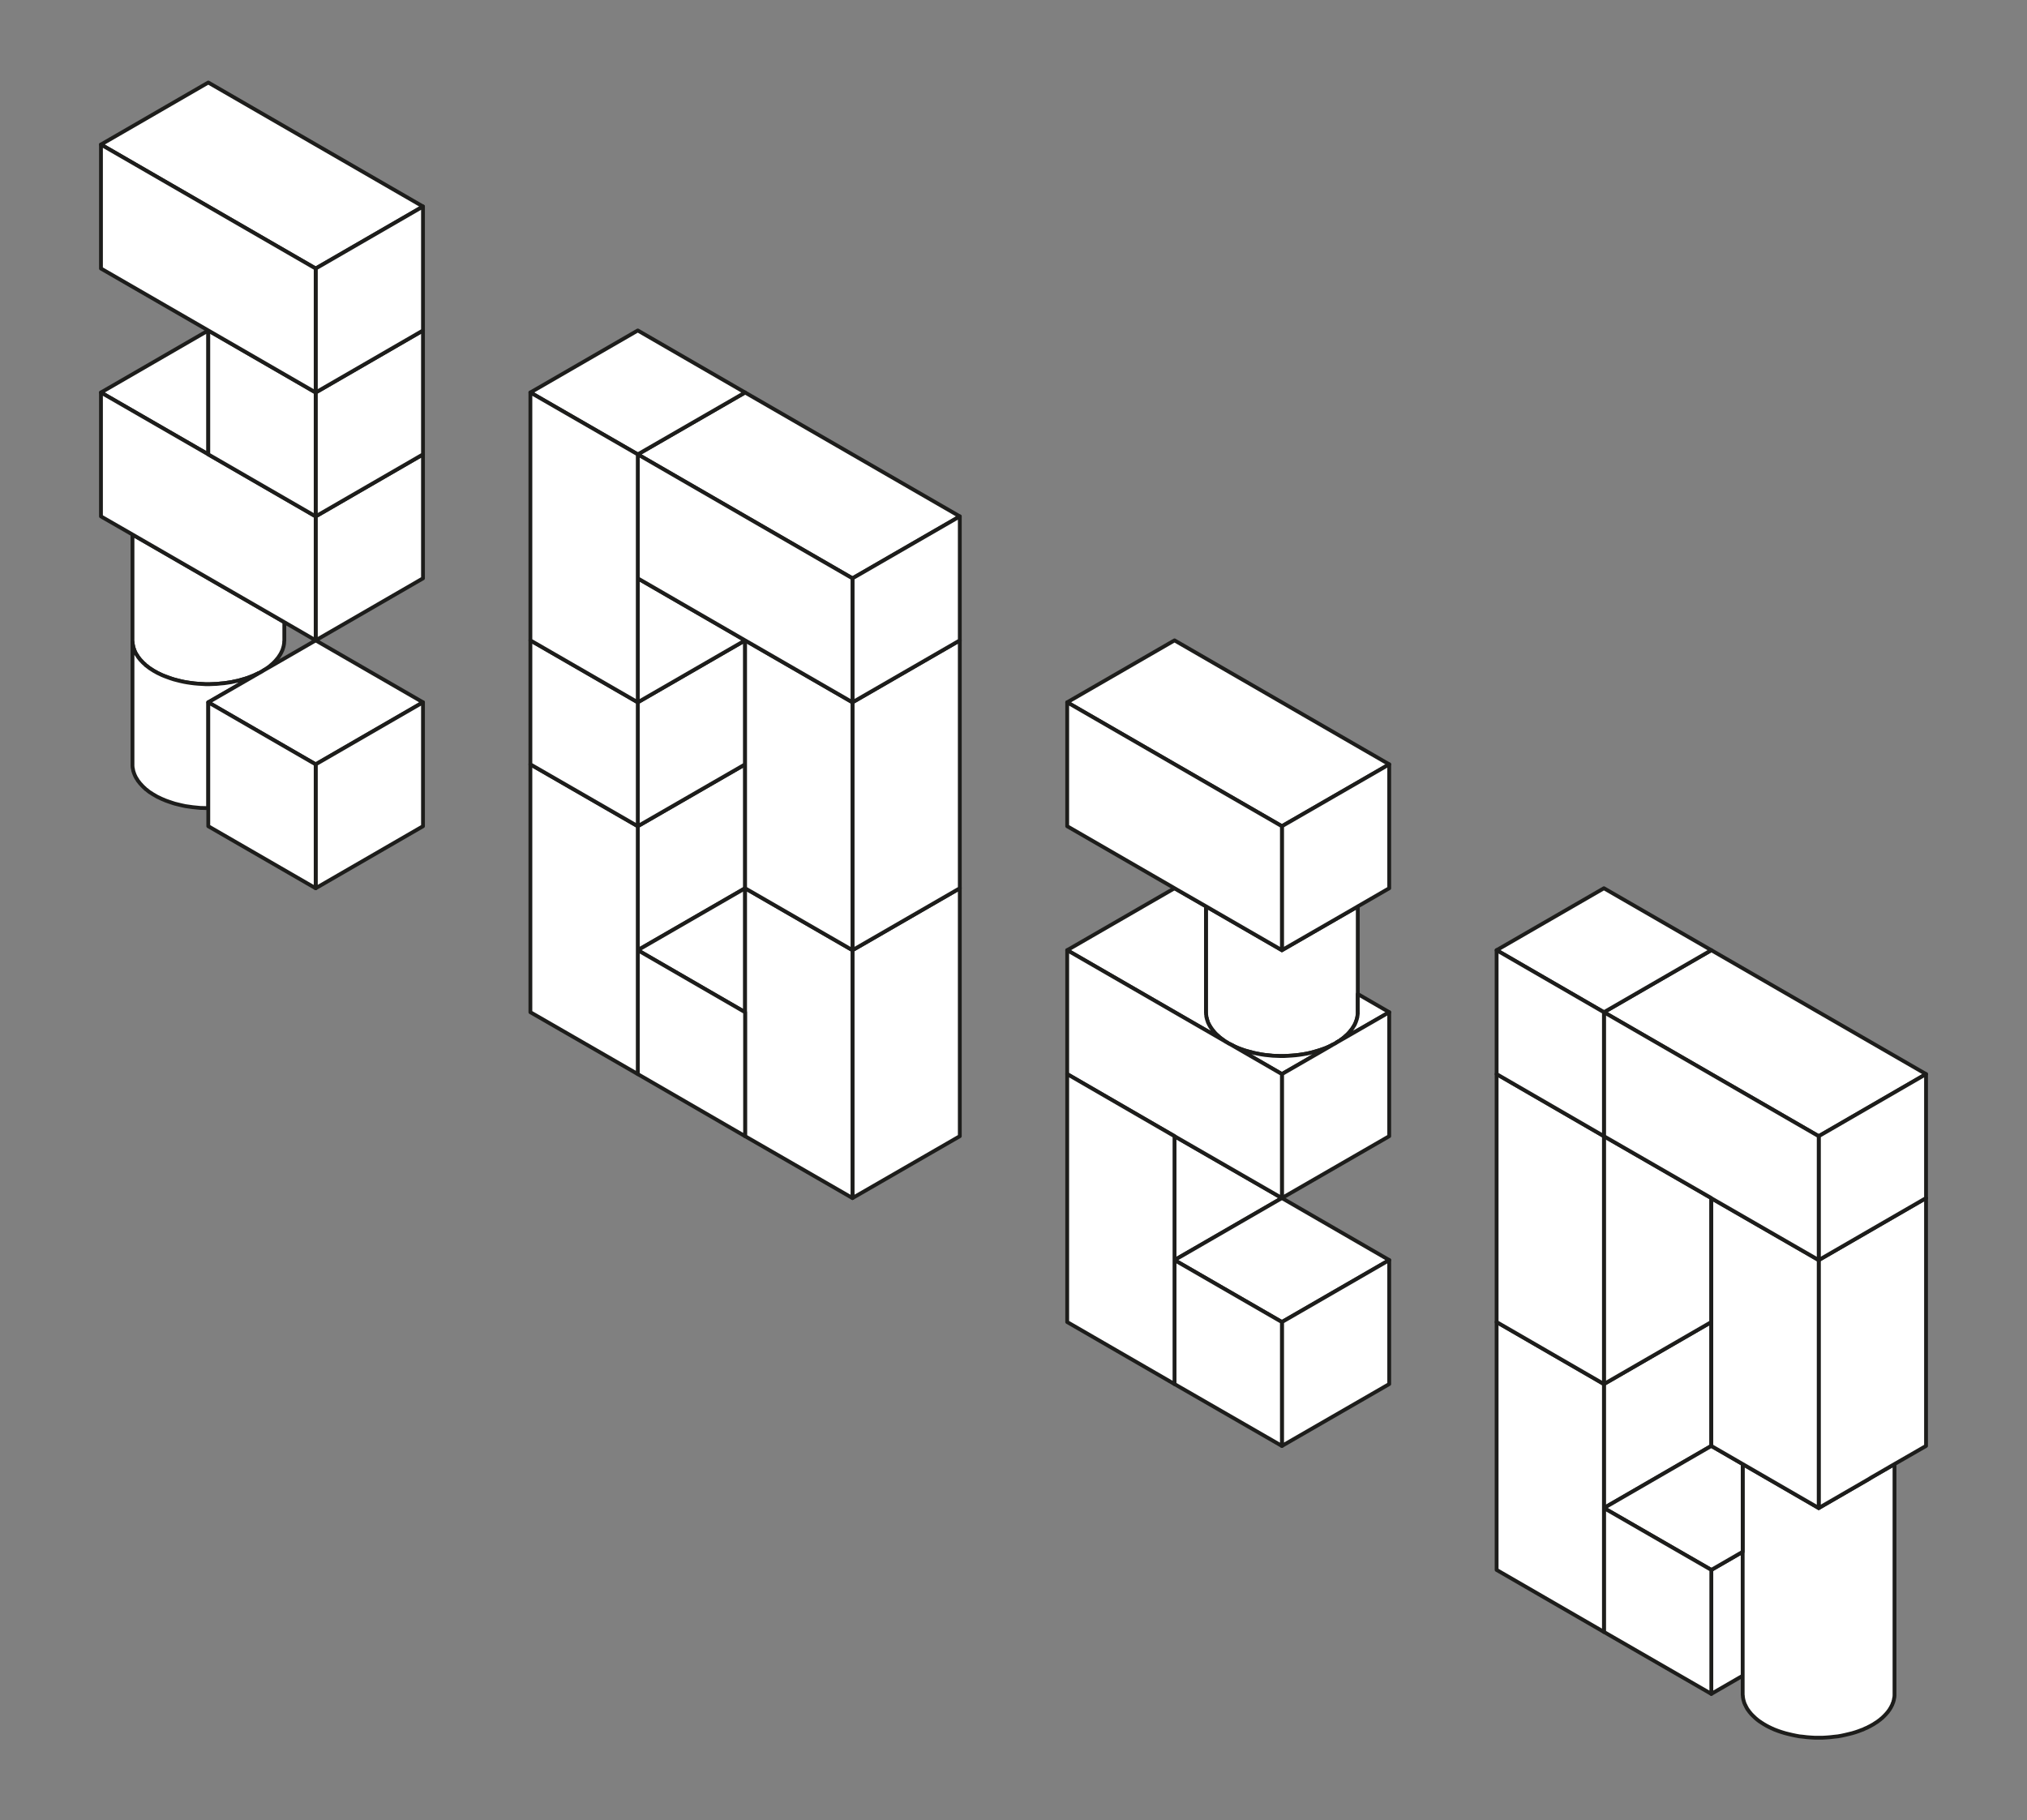 <svg xmlns="http://www.w3.org/2000/svg" viewBox="0 0 265 238"><rect x="0" y="0" width="265" height="238" fill="#808080" stroke="none"/><defs><style>.cls-1{fill:#fff;stroke:#1d1d1b;stroke-linecap:round;stroke-linejoin:round;stroke-width:0.5px;}.cls-2{fill:none;}</style></defs><title>2020 b&amp;amp;n</title><g id="Capa_2" data-name="Capa 2"><g id="Capa_2-2" data-name="Capa 2"><polygon class="cls-1" points="227.83 202.9 227.83 219.11 223.73 221.48 223.73 205.27 227.83 202.9"/><polygon class="cls-1" points="223.73 172.86 223.73 189.06 209.69 197.18 209.69 180.97 223.73 172.86"/><polygon class="cls-1" points="223.73 156.67 223.73 172.86 209.69 180.97 209.69 148.56 223.73 156.65 223.73 156.67"/><polygon class="cls-1" points="167.59 156.65 153.55 164.76 153.55 148.56 167.59 156.65"/><polygon class="cls-1" points="97.41 99.94 97.41 116.14 83.38 124.24 83.38 108.03 97.41 99.94"/><polygon class="cls-1" points="97.41 83.73 97.41 99.94 83.38 108.03 83.38 91.83 97.41 83.73"/><polygon class="cls-1" points="97.41 83.73 83.38 91.83 83.38 75.62 97.41 83.73"/><polygon class="cls-1" points="227.83 219.11 227.83 202.9 227.83 191.43 237.77 197.18 244.34 193.38 244.59 193.22 244.78 193.11 247.68 191.43 247.68 221.48 247.68 221.55 247.68 221.63 247.68 221.7 247.67 221.77 247.67 221.84 247.66 221.93 247.64 222 247.63 222.07 247.61 222.14 247.6 222.22 247.59 222.29 247.57 222.36 247.54 222.43 247.53 222.51 247.5 222.59 247.47 222.66 247.44 222.72 247.42 222.79 247.39 222.87 247.36 222.94 247.33 223 247.29 223.07 247.25 223.15 247.22 223.22 247.18 223.28 247.14 223.35 247.09 223.43 247.05 223.5 246.97 223.62 246.87 223.75 246.77 223.89 246.66 224.01 246.55 224.14 246.44 224.25 246.32 224.38 246.2 224.49 246.07 224.62 245.93 224.73 245.81 224.84 245.67 224.94 245.53 225.05 245.39 225.15 245.23 225.25 245.09 225.34 244.94 225.44 244.78 225.53 244.62 225.62 244.46 225.71 244.29 225.79 244.13 225.88 243.94 225.96 243.76 226.04 243.58 226.13 243.38 226.2 242.99 226.35 242.58 226.49 242.15 226.62 241.7 226.73 241.24 226.84 240.78 226.94 240.29 227.03 239.8 227.08 239.29 227.14 238.79 227.18 238.27 227.21 237.77 227.21 237.25 227.21 236.74 227.18 236.22 227.14 235.73 227.08 235.23 227.03 234.75 226.94 234.28 226.84 233.81 226.73 233.38 226.62 232.95 226.49 232.53 226.35 232.13 226.2 231.95 226.13 231.76 226.04 231.57 225.96 231.41 225.88 231.22 225.79 231.07 225.71 230.9 225.62 230.75 225.53 230.59 225.44 230.44 225.34 230.29 225.25 230.15 225.15 229.99 225.05 229.85 224.94 229.72 224.84 229.59 224.73 229.46 224.62 229.33 224.49 229.21 224.38 229.08 224.25 228.97 224.14 228.86 224.01 228.76 223.89 228.65 223.75 228.56 223.62 228.47 223.5 228.42 223.43 228.38 223.35 228.34 223.28 228.31 223.22 228.27 223.15 228.23 223.07 228.2 223 228.17 222.94 228.13 222.87 228.1 222.79 228.07 222.72 228.04 222.66 228.02 222.59 228 222.51 227.97 222.43 227.96 222.36 227.93 222.29 227.92 222.22 227.9 222.14 227.89 222.07 227.88 222 227.86 221.93 227.86 221.84 227.85 221.77 227.85 221.7 227.83 221.63 227.83 221.55 227.83 221.48 227.83 219.11"/><polygon class="cls-1" points="177.51 132.49 177.51 132.57 177.49 132.64 177.49 132.71 177.48 132.78 177.46 132.87 177.46 132.94 177.45 133.01 177.42 133.08 177.41 133.16 177.39 133.23 177.37 133.3 177.35 133.37 177.32 133.44 177.3 133.51 177.27 133.6 177.24 133.67 177.21 133.74 177.18 133.81 177.16 133.88 177.11 133.95 177.09 134.02 177.04 134.09 177 134.16 176.96 134.21 176.92 134.28 176.88 134.35 176.79 134.49 176.69 134.62 176.59 134.74 176.5 134.87 176.38 135 176.27 135.12 176.15 135.25 176.02 135.36 175.9 135.47 175.77 135.59 175.63 135.7 175.5 135.81 175.35 135.91 175.21 136.02 175.07 136.12 174.91 136.2 174.76 136.3 174.61 136.4 174.35 136.54 174.19 136.62 174.16 136.63 174.02 136.71 173.85 136.79 173.68 136.87 173.32 137.03 172.94 137.17 172.53 137.31 172.13 137.43 171.69 137.56 171.26 137.67 170.8 137.77 170.33 137.85 169.86 137.92 169.37 137.98 168.88 138.02 168.39 138.05 167.88 138.08 167.38 138.08 166.87 138.06 166.38 138.04 165.89 137.99 165.4 137.94 164.93 137.87 164.45 137.78 164 137.69 163.55 137.57 163.12 137.46 162.71 137.34 162.31 137.2 161.93 137.06 161.56 136.9 161.38 136.82 161.22 136.73 161.05 136.65 160.88 136.56 160.72 136.48 160.57 136.4 160.42 136.3 160.26 136.22 160.11 136.12 159.97 136.02 159.83 135.91 159.69 135.81 159.55 135.7 159.41 135.59 159.28 135.47 159.16 135.36 159.03 135.25 158.9 135.12 158.79 135 158.68 134.87 158.58 134.74 158.48 134.62 158.39 134.49 158.29 134.35 158.25 134.28 158.2 134.23 158.18 134.16 158.13 134.09 158.09 134.02 158.06 133.95 158.02 133.88 157.99 133.81 157.95 133.74 157.92 133.67 157.9 133.6 157.87 133.51 157.85 133.44 157.82 133.37 157.8 133.3 157.78 133.23 157.77 133.16 157.74 133.08 157.73 133.01 157.71 132.94 157.7 132.87 157.7 132.78 157.69 132.71 157.67 132.64 157.67 132.57 157.67 132.49 157.66 132.42 157.66 132.35 157.66 118.52 157.67 118.51 167.59 124.24 177.51 118.52 177.51 129.97 177.51 132.35 177.51 132.42 177.51 132.49"/><polygon class="cls-1" points="37.17 83.73 37.17 83.8 37.15 83.87 37.15 83.95 37.15 84.02 37.14 84.09 37.14 84.16 37.12 84.25 37.11 84.32 37.1 84.39 37.08 84.46 37.07 84.54 37.04 84.61 37.03 84.68 37 84.75 36.98 84.82 36.96 84.89 36.93 84.98 36.9 85.05 36.87 85.12 36.83 85.19 36.8 85.26 36.77 85.33 36.73 85.4 36.69 85.47 36.66 85.54 36.62 85.59 36.58 85.66 36.53 85.73 36.44 85.87 36.35 86 36.24 86.13 36.14 86.25 36.03 86.38 35.92 86.5 35.79 86.63 35.68 86.74 35.55 86.85 35.41 86.97 35.29 87.08 35.15 87.19 35.01 87.29 34.87 87.4 34.71 87.5 34.56 87.59 34.42 87.68 34.27 87.78 33.82 88.03 33.8 88.02 33.64 88.1 33.47 88.18 33.13 88.34 32.75 88.49 32.38 88.63 31.98 88.76 31.56 88.88 31.14 89 30.69 89.09 30.25 89.19 29.78 89.26 29.31 89.33 28.83 89.37 28.36 89.42 27.86 89.44 27.38 89.46 26.88 89.46 26.39 89.43 25.9 89.4 25.43 89.36 24.95 89.3 24.48 89.23 24.03 89.15 23.58 89.05 23.14 88.94 22.72 88.83 22.32 88.7 21.93 88.56 21.55 88.42 21.18 88.27 20.85 88.11 20.68 88.03 20.52 87.95 20.37 87.86 20.22 87.78 20.06 87.69 19.91 87.59 19.77 87.5 19.61 87.4 19.47 87.3 19.33 87.19 19.19 87.08 19.05 86.98 18.93 86.85 18.8 86.74 18.68 86.63 18.56 86.5 18.45 86.38 18.34 86.27 18.23 86.13 18.13 86 18.03 85.87 17.95 85.73 17.91 85.66 17.86 85.61 17.82 85.54 17.78 85.47 17.74 85.4 17.71 85.33 17.67 85.26 17.64 85.19 17.61 85.12 17.58 85.05 17.55 84.98 17.53 84.91 17.5 84.82 17.47 84.75 17.46 84.68 17.43 84.61 17.41 84.54 17.4 84.46 17.39 84.39 17.37 84.32 17.36 84.25 17.34 84.16 17.33 84.09 17.33 84.02 17.32 83.95 17.32 83.73 17.32 69.89 37.17 81.35 37.17 81.36 37.17 83.73"/><polygon class="cls-1" points="33.82 88.03 27.23 91.83 27.23 105.67 26.73 105.65 26.21 105.64 25.71 105.59 25.2 105.54 24.71 105.47 24.22 105.4 23.76 105.3 23.3 105.19 22.85 105.08 22.42 104.94 22.01 104.8 21.62 104.66 21.42 104.57 21.24 104.5 21.06 104.42 20.88 104.33 20.71 104.25 20.54 104.17 20.37 104.07 20.22 103.98 20.06 103.89 19.91 103.8 19.77 103.7 19.61 103.61 19.47 103.51 19.33 103.4 19.19 103.28 19.05 103.19 18.93 103.06 18.8 102.95 18.68 102.83 18.56 102.71 18.45 102.58 18.34 102.47 18.23 102.33 18.13 102.2 18.03 102.08 17.95 101.94 17.91 101.87 17.86 101.81 17.82 101.74 17.78 101.67 17.74 101.6 17.71 101.53 17.67 101.46 17.64 101.39 17.61 101.32 17.58 101.25 17.55 101.18 17.53 101.11 17.5 101.03 17.47 100.96 17.46 100.89 17.43 100.82 17.41 100.75 17.4 100.66 17.39 100.59 17.37 100.52 17.36 100.45 17.34 100.37 17.33 100.3 17.33 100.23 17.32 100.16 17.32 100.08 17.32 100.01 17.32 99.94 17.32 83.95 17.33 84.02 17.33 84.09 17.34 84.16 17.36 84.25 17.37 84.32 17.39 84.39 17.4 84.46 17.41 84.54 17.43 84.61 17.46 84.68 17.47 84.75 17.5 84.82 17.53 84.91 17.55 84.98 17.58 85.05 17.61 85.12 17.64 85.19 17.67 85.26 17.71 85.33 17.74 85.4 17.78 85.47 17.82 85.54 17.86 85.61 17.91 85.66 17.95 85.73 18.03 85.87 18.13 86 18.23 86.13 18.34 86.27 18.45 86.38 18.56 86.5 18.68 86.63 18.8 86.74 18.93 86.85 19.05 86.98 19.19 87.08 19.33 87.19 19.47 87.3 19.61 87.4 19.77 87.5 19.91 87.59 20.06 87.69 20.22 87.78 20.37 87.86 20.52 87.95 20.68 88.03 20.85 88.11 21.18 88.27 21.55 88.42 21.93 88.56 22.32 88.7 22.72 88.83 23.14 88.94 23.58 89.05 24.03 89.15 24.48 89.23 24.95 89.3 25.43 89.36 25.9 89.4 26.39 89.43 26.88 89.46 27.38 89.46 27.86 89.44 28.36 89.42 28.83 89.37 29.31 89.33 29.78 89.26 30.25 89.19 30.69 89.09 31.14 89 31.56 88.88 31.98 88.76 32.38 88.63 32.75 88.49 33.13 88.34 33.47 88.18 33.64 88.1 33.8 88.02 33.82 88.03"/><polygon class="cls-1" points="251.8 140.44 237.77 148.56 209.69 132.35 223.73 124.24 251.8 140.44"/><polygon class="cls-1" points="227.83 191.43 227.83 202.9 223.73 205.27 209.69 197.18 223.73 189.06 227.83 191.43"/><polygon class="cls-1" points="223.73 124.24 209.69 132.35 195.66 124.24 209.69 116.14 223.73 124.24"/><polygon class="cls-1" points="181.62 99.94 167.59 108.03 139.52 91.83 153.55 83.73 181.62 99.94"/><polygon class="cls-1" points="181.62 132.35 174.76 136.3 174.91 136.2 175.07 136.12 175.21 136.02 175.35 135.91 175.5 135.81 175.63 135.7 175.77 135.59 175.9 135.47 176.02 135.36 176.15 135.25 176.27 135.12 176.38 135 176.5 134.87 176.59 134.74 176.69 134.62 176.79 134.49 176.88 134.35 176.92 134.28 176.96 134.21 177 134.16 177.04 134.09 177.09 134.02 177.11 133.95 177.16 133.88 177.18 133.81 177.21 133.74 177.24 133.67 177.27 133.6 177.3 133.51 177.32 133.44 177.35 133.37 177.37 133.3 177.39 133.23 177.41 133.16 177.42 133.08 177.45 133.01 177.46 132.94 177.46 132.87 177.48 132.78 177.49 132.71 177.49 132.64 177.51 132.57 177.51 132.49 177.51 132.42 177.51 132.35 177.51 129.97 181.62 132.35"/><polygon class="cls-1" points="181.62 164.76 167.59 172.86 153.55 164.76 167.59 156.65 181.62 164.76"/><polygon class="cls-1" points="174.16 136.63 174.16 136.65 167.59 140.44 160.88 136.56 161.05 136.65 161.22 136.73 161.38 136.82 161.56 136.9 161.93 137.06 162.31 137.2 162.71 137.34 163.12 137.46 163.55 137.57 164 137.69 164.45 137.78 164.93 137.87 165.4 137.94 165.89 137.99 166.38 138.04 166.87 138.06 167.38 138.08 167.88 138.08 168.39 138.05 168.88 138.02 169.37 137.98 169.86 137.92 170.33 137.85 170.8 137.77 171.26 137.67 171.69 137.56 172.13 137.43 172.53 137.31 172.94 137.17 173.32 137.03 173.68 136.87 173.85 136.79 174.02 136.71 174.16 136.63"/><polygon class="cls-1" points="160.11 136.12 139.52 124.24 153.55 116.14 157.67 118.51 157.66 118.52 157.66 132.35 157.66 132.42 157.67 132.49 157.67 132.57 157.67 132.64 157.69 132.71 157.7 132.78 157.7 132.87 157.71 132.94 157.73 133.01 157.74 133.08 157.77 133.16 157.78 133.23 157.8 133.3 157.82 133.37 157.85 133.44 157.87 133.51 157.9 133.6 157.92 133.67 157.95 133.74 157.99 133.81 158.02 133.88 158.06 133.95 158.09 134.02 158.13 134.09 158.18 134.16 158.2 134.23 158.25 134.28 158.29 134.35 158.39 134.49 158.48 134.62 158.58 134.74 158.68 134.87 158.79 135 158.9 135.12 159.03 135.25 159.16 135.36 159.28 135.47 159.41 135.59 159.55 135.7 159.69 135.81 159.83 135.91 159.97 136.02 160.11 136.12"/><polygon class="cls-1" points="125.48 67.52 111.45 75.62 83.38 59.41 97.41 51.32 125.48 67.52"/><polygon class="cls-1" points="97.41 116.14 97.41 132.35 83.38 124.24 97.41 116.14"/><polygon class="cls-1" points="97.41 51.32 83.38 59.41 69.34 51.32 83.38 43.21 97.41 51.32"/><polygon class="cls-1" points="55.3 27 41.27 35.11 13.2 18.9 27.23 10.79 55.3 27"/><polygon class="cls-1" points="55.3 91.83 41.27 99.94 27.23 91.83 33.82 88.03 34.27 87.78 34.42 87.68 37.17 86.1 41.27 83.73 55.3 91.83"/><polygon class="cls-1" points="27.23 43.21 27.23 59.41 13.2 51.32 27.23 43.21"/><polygon class="cls-1" points="251.8 156.65 251.8 189.06 247.68 191.43 244.78 193.11 244.59 193.22 244.34 193.38 237.77 197.18 237.77 164.76 251.8 156.65"/><polygon class="cls-1" points="251.8 140.44 251.8 156.65 237.77 164.76 237.77 148.56 251.8 140.44"/><polygon class="cls-1" points="181.62 164.76 181.62 180.97 167.59 189.06 167.59 172.86 181.62 164.76"/><polygon class="cls-1" points="181.62 132.35 181.62 148.56 167.59 156.65 167.59 140.44 174.16 136.65 174.16 136.63 174.19 136.62 174.35 136.54 174.61 136.4 174.76 136.3 181.62 132.35"/><polygon class="cls-1" points="181.62 99.94 181.62 116.14 177.52 118.51 177.51 118.51 177.51 118.52 167.59 124.24 167.59 108.03 181.62 99.94"/><polygon class="cls-1" points="125.48 116.14 125.48 148.56 111.45 156.65 111.45 124.24 125.48 116.14"/><polygon class="cls-1" points="125.48 83.73 125.48 116.14 111.45 124.24 111.45 91.83 125.48 83.73"/><polygon class="cls-1" points="125.48 67.52 125.48 83.73 111.45 91.83 111.45 75.62 125.48 67.52"/><polygon class="cls-1" points="55.3 91.83 55.3 108.03 41.27 116.14 41.27 99.94 55.3 91.83"/><polygon class="cls-1" points="55.3 59.41 55.3 75.62 41.27 83.73 41.27 67.52 55.3 59.41"/><polygon class="cls-1" points="55.3 43.21 55.3 59.41 41.27 67.52 41.27 51.32 55.3 43.21"/><polygon class="cls-1" points="55.3 27 55.3 43.21 41.27 51.32 41.27 35.11 55.3 27"/><polygon class="cls-1" points="237.77 164.76 237.77 197.18 227.83 191.43 223.73 189.06 223.73 172.86 223.73 156.67 237.77 164.76"/><polygon class="cls-1" points="237.77 148.56 237.77 164.76 223.73 156.67 223.73 156.65 209.69 148.56 209.69 132.35 237.77 148.56"/><polygon class="cls-1" points="223.73 205.27 223.73 221.48 209.69 213.38 209.69 197.18 223.73 205.27"/><polygon class="cls-1" points="209.69 197.18 209.69 213.38 195.66 205.27 195.66 172.86 209.69 180.97 209.69 197.18"/><polygon class="cls-1" points="209.69 148.56 209.69 180.97 195.66 172.86 195.66 140.44 209.69 148.56"/><polygon class="cls-1" points="209.69 132.35 209.69 148.56 195.66 140.44 195.66 124.24 209.69 132.35"/><polygon class="cls-1" points="167.59 172.86 167.59 189.06 153.55 180.97 153.55 164.76 167.59 172.86"/><polygon class="cls-1" points="167.59 140.44 167.59 156.65 153.55 148.56 139.52 140.44 139.52 124.24 160.11 136.12 160.26 136.22 160.42 136.3 160.57 136.4 160.72 136.48 160.88 136.56 167.59 140.44"/><polygon class="cls-1" points="167.59 108.03 167.59 124.24 157.67 118.51 153.55 116.14 153.54 116.13 139.52 108.03 139.52 91.83 167.59 108.03"/><polygon class="cls-1" points="153.55 164.76 153.55 180.97 139.52 172.86 139.52 140.44 153.55 148.56 153.55 164.76"/><polygon class="cls-1" points="111.45 124.24 111.45 156.65 97.41 148.56 97.41 132.35 97.41 116.14 111.45 124.24"/><polygon class="cls-1" points="111.45 91.83 111.45 124.24 97.41 116.14 97.41 99.94 97.41 83.73 111.45 91.83"/><polygon class="cls-1" points="111.45 75.62 111.45 91.83 97.41 83.73 83.38 75.62 83.38 59.41 111.45 75.62"/><polygon class="cls-1" points="97.41 132.35 97.41 148.56 83.38 140.44 83.38 124.24 97.41 132.35"/><polygon class="cls-1" points="83.38 124.24 83.38 140.44 69.34 132.35 69.34 99.94 83.38 108.03 83.38 124.24"/><polygon class="cls-1" points="83.38 91.83 83.38 108.03 69.34 99.94 69.34 83.73 83.38 91.83"/><polygon class="cls-1" points="83.38 75.62 83.38 91.83 69.34 83.73 69.34 51.32 83.38 59.41 83.38 75.62"/><polygon class="cls-1" points="41.27 99.94 41.27 116.14 27.23 108.03 27.23 105.67 27.23 91.83 41.27 99.94"/><polygon class="cls-1" points="41.27 67.52 41.27 83.73 37.17 81.35 17.32 69.89 13.2 67.52 13.2 51.32 27.23 59.41 41.27 67.52"/><polygon class="cls-1" points="41.27 51.32 41.27 67.52 27.23 59.41 27.23 43.21 41.27 51.32"/><polygon class="cls-1" points="41.27 35.11 41.27 51.32 27.23 43.21 13.2 35.11 13.2 18.9 41.27 35.11"/><rect class="cls-2" width="265" height="238"/></g></g></svg>
